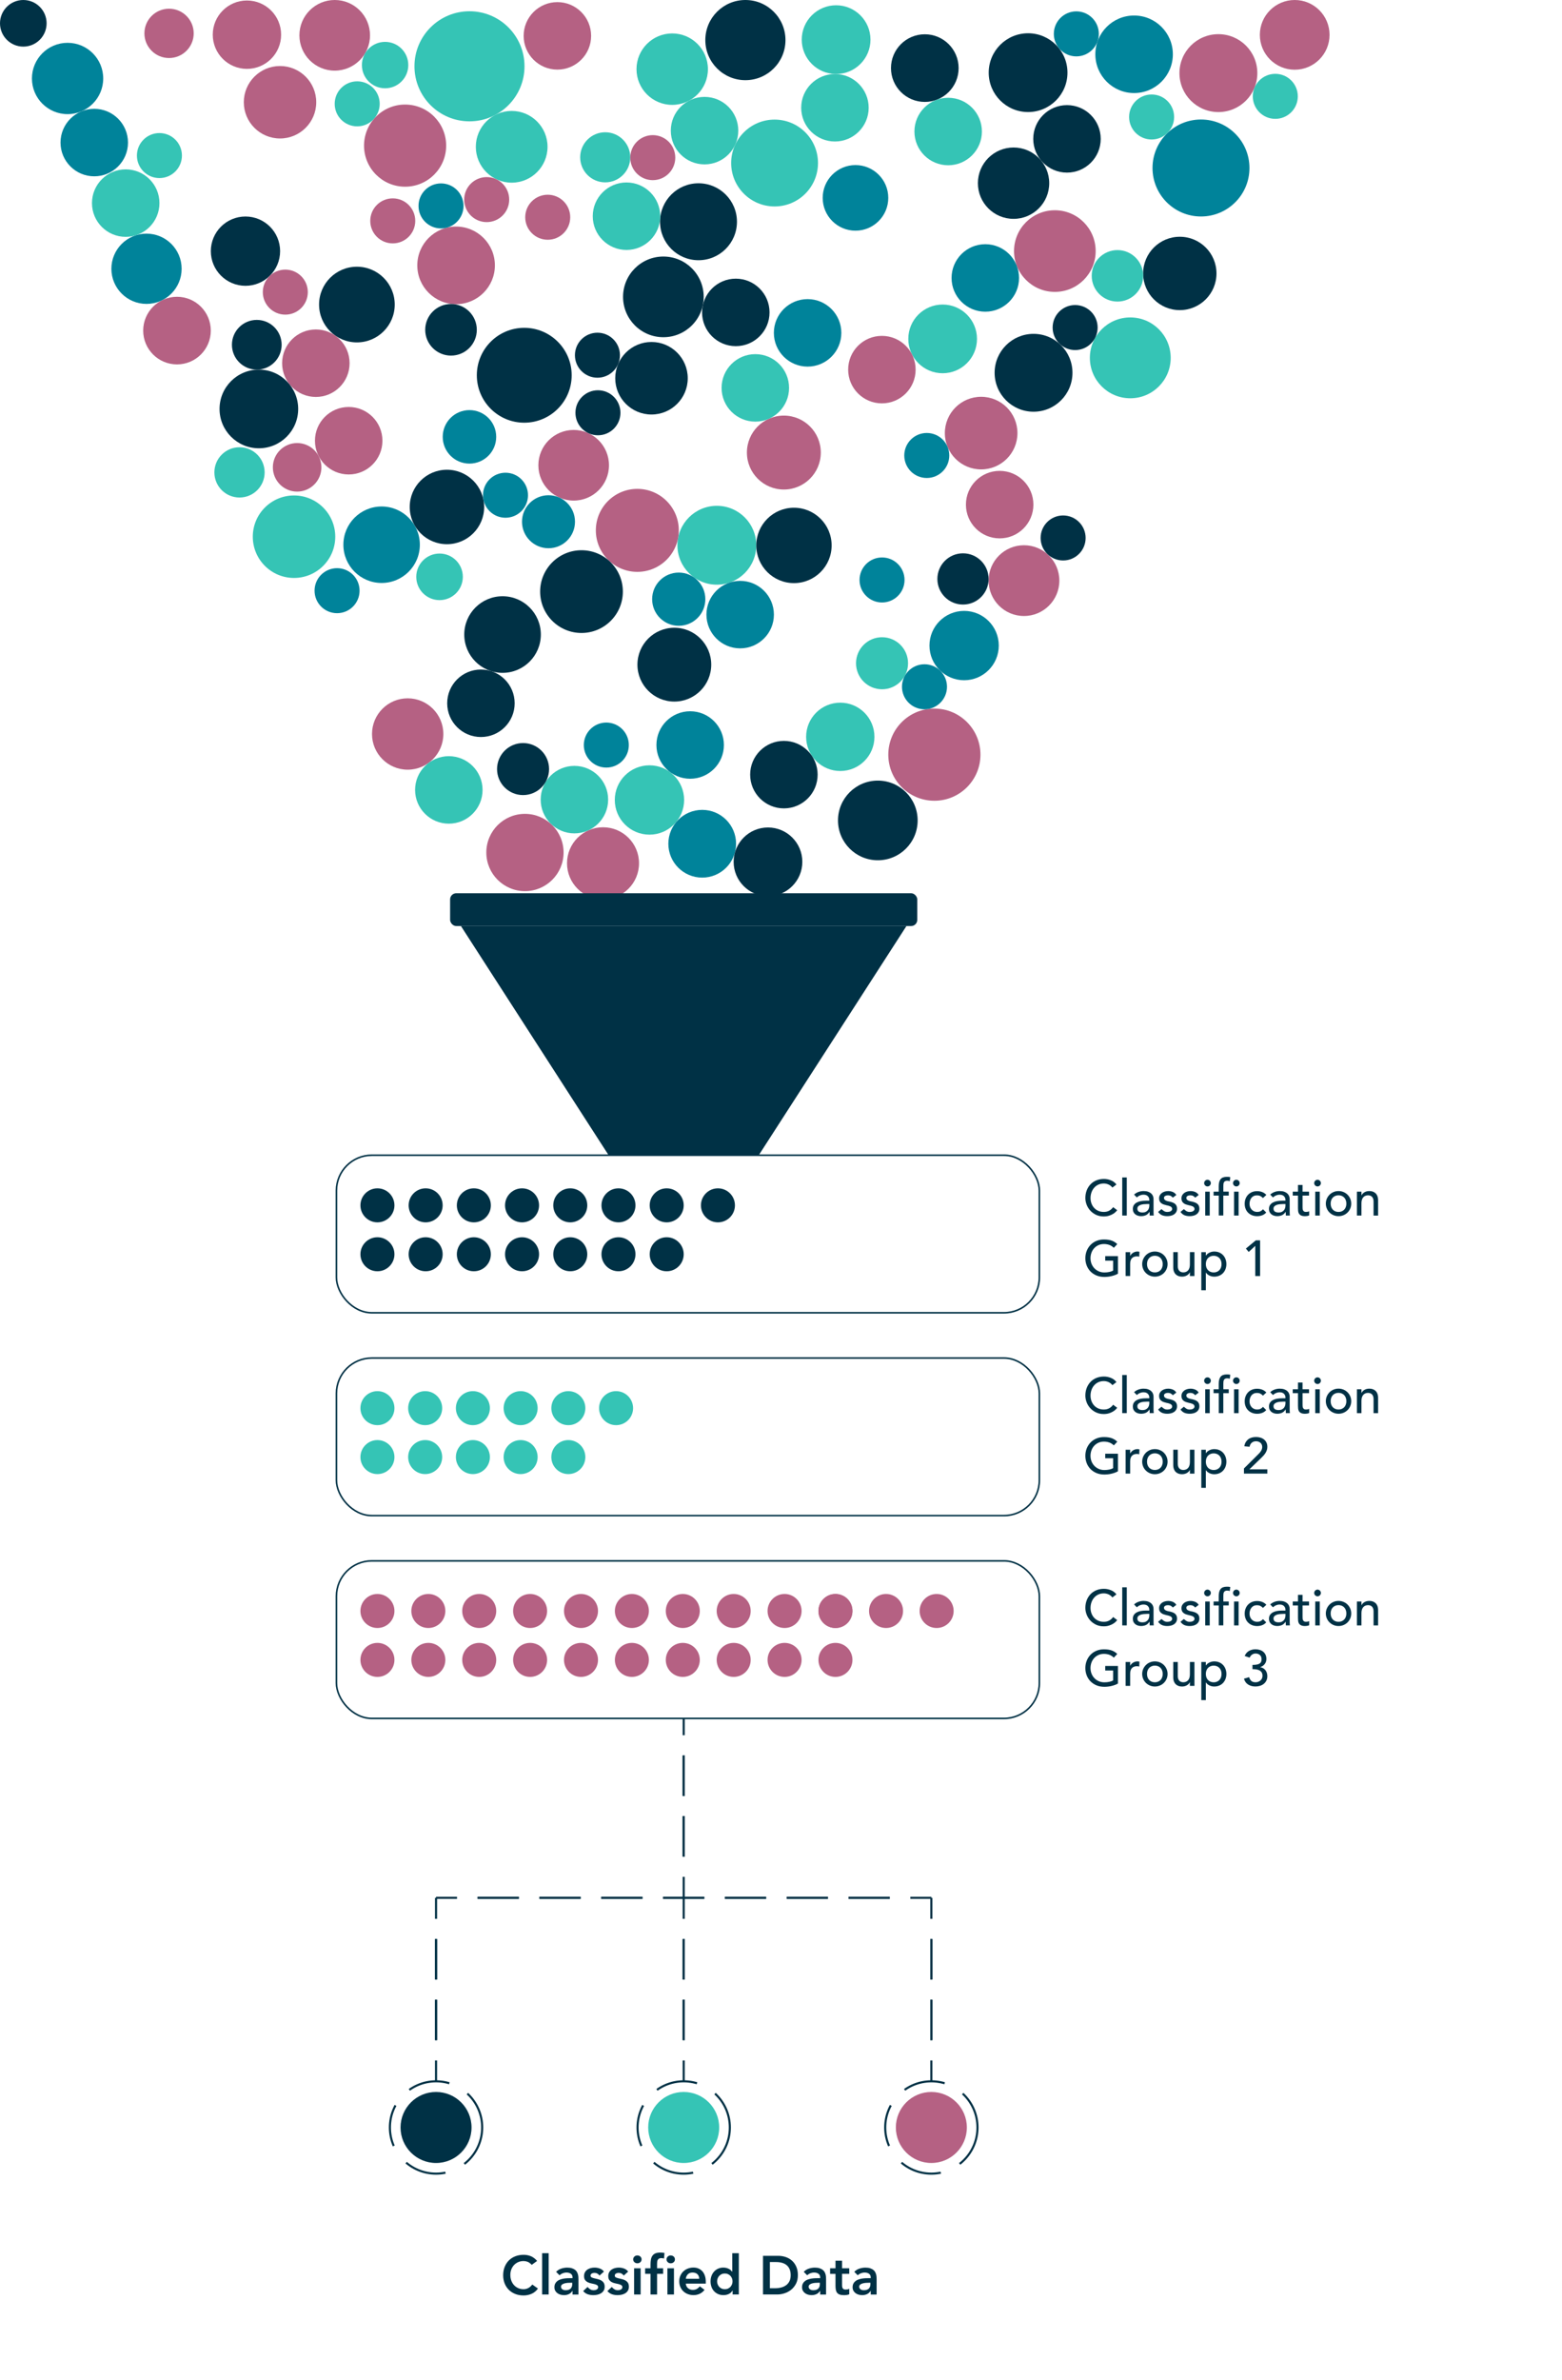 <?xml version="1.0" encoding="UTF-8"?><svg id="Layer_4" xmlns="http://www.w3.org/2000/svg" xmlns:xlink="http://www.w3.org/1999/xlink" viewBox="0 0 744.06 1133.24"><defs><style>.cls-1{stroke-dasharray:0 0 19.63 9.82;}.cls-1,.cls-2,.cls-3,.cls-4,.cls-5,.cls-6,.cls-7{stroke:#003145;stroke-miterlimit:10;}.cls-1,.cls-2,.cls-3,.cls-7{fill:none;}.cls-3{stroke-dasharray:0 0 20 10;}.cls-4{filter:url(#drop-shadow-3);}.cls-4,.cls-5,.cls-6{fill:#fff;stroke-width:.75px;}.cls-5{filter:url(#drop-shadow-2);}.cls-6{filter:url(#drop-shadow-1);}.cls-8{fill:#35c4b5;}.cls-8,.cls-9,.cls-10,.cls-11{stroke-width:0px;}.cls-9{fill:#b56183;}.cls-10{fill:#003145;}.cls-11{fill:#00839a;}.cls-7{stroke-dasharray:0 0 19.27 9.63;}</style><filter id="drop-shadow-1" filterUnits="userSpaceOnUse"><feOffset dx="2" dy="2"/><feGaussianBlur result="blur" stdDeviation="10"/><feFlood flood-color="#000" flood-opacity=".1"/><feComposite in2="blur" operator="in"/><feComposite in="SourceGraphic"/></filter><filter id="drop-shadow-2" filterUnits="userSpaceOnUse"><feOffset dx="2" dy="2"/><feGaussianBlur result="blur-2" stdDeviation="10"/><feFlood flood-color="#000" flood-opacity=".1"/><feComposite in2="blur-2" operator="in"/><feComposite in="SourceGraphic"/></filter><filter id="drop-shadow-3" filterUnits="userSpaceOnUse"><feOffset dx="2" dy="2"/><feGaussianBlur result="blur-3" stdDeviation="10"/><feFlood flood-color="#000" flood-opacity=".1"/><feComposite in2="blur-3" operator="in"/><feComposite in="SourceGraphic"/></filter></defs><circle class="cls-8" cx="449.03" cy="161.38" r="16.36"/><circle class="cls-8" cx="243.74" cy="69.91" r="17.08"/><circle class="cls-10" cx="212.9" cy="241.42" r="17.73"/><circle class="cls-8" cx="341.47" cy="259.65" r="18.78"/><circle class="cls-8" cx="398.28" cy="18.88" r="16.37"/><circle class="cls-8" cx="400.27" cy="350.88" r="16.27"/><circle class="cls-11" cx="459.26" cy="307.42" r="16.51"/><circle class="cls-10" cx="239.39" cy="302.17" r="18.24"/><circle class="cls-10" cx="378.2" cy="259.73" r="17.95"/><circle class="cls-10" cx="489.73" cy="34.6" r="18.76"/><circle class="cls-10" cx="249.73" cy="178.7" r="22.59"/><circle class="cls-8" cx="223.64" cy="31.57" r="26.21"/><circle class="cls-9" cx="373.39" cy="215.51" r="17.6"/><circle class="cls-11" cx="32.19" cy="37.37" r="16.98"/><circle class="cls-9" cx="133.39" cy="48.69" r="17.25"/><circle class="cls-11" cx="69.79" cy="127.99" r="16.73"/><circle class="cls-9" cx="192.97" cy="69.35" r="19.56"/><circle class="cls-8" cx="359.8" cy="184.71" r="16.07"/><circle class="cls-10" cx="482.81" cy="87.23" r="16.99"/><circle class="cls-10" cx="229.09" cy="334.9" r="16.07"/><circle class="cls-10" cx="332.73" cy="105.6" r="18.32"/><circle class="cls-8" cx="320.21" cy="32.93" r="17.01"/><circle class="cls-8" cx="368.97" cy="77.63" r="20.68"/><circle class="cls-9" cx="580.38" cy="34.82" r="18.55"/><circle class="cls-9" cx="303.59" cy="252.56" r="19.76"/><circle class="cls-10" cx="316" cy="141.37" r="19.21"/><circle class="cls-8" cx="309.37" cy="380.95" r="16.51"/><circle class="cls-10" cx="170.01" cy="145.03" r="18.02"/><circle class="cls-10" cx="440.53" cy="32.43" r="16.11"/><circle class="cls-9" cx="150.46" cy="172.96" r="16.07"/><circle class="cls-9" cx="117.63" cy="16.52" r="16.28"/><circle class="cls-10" cx="373.41" cy="368.88" r="16.07"/><circle class="cls-10" cx="492.33" cy="177.52" r="18.54"/><circle class="cls-11" cx="44.9" cy="67.89" r="16.07"/><circle class="cls-10" cx="116.93" cy="119.6" r="16.5"/><circle class="cls-10" cx="418.15" cy="390.69" r="18.97"/><circle class="cls-9" cx="217.26" cy="126.37" r="18.48"/><circle class="cls-9" cx="420.09" cy="176.01" r="16.07"/><circle class="cls-8" cx="538.41" cy="170.41" r="19.25"/><circle class="cls-11" cx="572.09" cy="80" r="23.09"/><circle class="cls-10" cx="310.34" cy="180.12" r="17.27"/><circle class="cls-10" cx="277" cy="281.72" r="19.7"/><circle class="cls-8" cx="335.61" cy="62.21" r="16.07"/><circle class="cls-11" cx="384.7" cy="158.51" r="16.07"/><circle class="cls-9" cx="273.27" cy="221.56" r="16.82"/><circle class="cls-9" cx="84.31" cy="157.43" r="16.1"/><circle class="cls-10" cx="321.22" cy="316.51" r="17.58"/><circle class="cls-11" cx="181.78" cy="259.4" r="18.21"/><circle class="cls-9" cx="159.44" cy="16.82" r="16.82"/><circle class="cls-9" cx="250.06" cy="405.96" r="18.4"/><circle class="cls-9" cx="166.1" cy="209.87" r="16.07"/><circle class="cls-9" cx="487.77" cy="276.49" r="16.85"/><circle class="cls-9" cx="194.2" cy="349.53" r="16.99"/><circle class="cls-9" cx="467.37" cy="206.24" r="17.29"/><circle class="cls-8" cx="298.43" cy="102.96" r="16.07"/><circle class="cls-9" cx="502.48" cy="119.56" r="19.44"/><circle class="cls-11" cx="352.58" cy="292.68" r="16.07"/><circle class="cls-9" cx="476.19" cy="240.3" r="16.07"/><circle class="cls-10" cx="123.31" cy="194.74" r="18.73"/><circle class="cls-11" cx="540.23" cy="25.85" r="18.46"/><circle class="cls-8" cx="140.06" cy="255.58" r="19.64"/><circle class="cls-10" cx="562" cy="130.21" r="17.47"/><circle class="cls-11" cx="334.5" cy="401.79" r="16.13"/><circle class="cls-10" cx="350.5" cy="148.77" r="16.07"/><circle class="cls-8" cx="451.66" cy="62.63" r="16.07"/><circle class="cls-8" cx="59.88" cy="96.72" r="16.07"/><circle class="cls-10" cx="355.07" cy="19.09" r="19.09"/><circle class="cls-9" cx="287.25" cy="411.09" r="17.15"/><circle class="cls-8" cx="213.8" cy="376.16" r="16.07"/><circle class="cls-8" cx="273.62" cy="380.78" r="16.07"/><circle class="cls-9" cx="265.51" cy="17.08" r="16.07"/><circle class="cls-9" cx="616.73" cy="16.6" r="16.6"/><circle class="cls-9" cx="445.09" cy="359.37" r="21.95"/><circle class="cls-11" cx="328.76" cy="354.77" r="16.07"/><circle class="cls-11" cx="469.35" cy="132.36" r="16.07"/><circle class="cls-10" cx="508.26" cy="66.13" r="16.07"/><circle class="cls-8" cx="397.72" cy="51.31" r="16.07"/><circle class="cls-10" cx="365.83" cy="410.4" r="16.36"/><circle class="cls-8" cx="209.38" cy="274.69" r="11.09"/><circle class="cls-10" cx="512.14" cy="155.98" r="10.72"/><circle class="cls-11" cx="420.16" cy="276.18" r="10.72"/><circle class="cls-8" cx="532.3" cy="131.35" r="12.26"/><circle class="cls-10" cx="214.84" cy="157.05" r="12.29"/><circle class="cls-8" cx="288.3" cy="74.91" r="11.93"/><circle class="cls-11" cx="288.82" cy="354.8" r="10.72"/><circle class="cls-11" cx="441.47" cy="216.9" r="10.72"/><circle class="cls-9" cx="141.54" cy="222.54" r="11.56"/><circle class="cls-8" cx="420.16" cy="315.84" r="12.39"/><circle class="cls-8" cx="170.15" cy="49.45" r="10.72"/><circle class="cls-9" cx="260.91" cy="103.45" r="10.72"/><circle class="cls-10" cx="249.16" cy="366.23" r="12.39"/><circle class="cls-9" cx="80.53" cy="15.89" r="11.74"/><circle class="cls-10" cx="506.42" cy="256.18" r="10.72"/><circle class="cls-10" cx="11.1" cy="11.1" r="11.1"/><circle class="cls-11" cx="323.32" cy="285.33" r="12.67"/><circle class="cls-11" cx="407.51" cy="94.23" r="15.62"/><circle class="cls-8" cx="183.44" cy="30.99" r="11.05"/><circle class="cls-9" cx="135.91" cy="139.11" r="10.72"/><circle class="cls-8" cx="75.94" cy="74.08" r="10.72"/><circle class="cls-11" cx="240.79" cy="235.83" r="10.72"/><circle class="cls-8" cx="607.49" cy="45.88" r="10.72"/><circle class="cls-9" cx="310.95" cy="75.07" r="10.72"/><circle class="cls-10" cx="284.59" cy="169.15" r="10.72"/><circle class="cls-10" cx="458.72" cy="275.69" r="12.2"/><circle class="cls-8" cx="548.57" cy="55.71" r="10.72"/><circle class="cls-11" cx="210.08" cy="98.06" r="10.72"/><circle class="cls-9" cx="231.84" cy="95.05" r="10.72"/><circle class="cls-11" cx="512.71" cy="16.13" r="10.72"/><circle class="cls-10" cx="284.83" cy="196.56" r="10.72"/><circle class="cls-11" cx="223.63" cy="208.03" r="12.74"/><circle class="cls-8" cx="114.09" cy="224.95" r="11.97"/><circle class="cls-10" cx="122.32" cy="164.18" r="11.84"/><circle class="cls-11" cx="440.38" cy="327.04" r="10.72"/><circle class="cls-11" cx="160.56" cy="281.28" r="10.72"/><circle class="cls-11" cx="261.28" cy="248.45" r="12.62"/><circle class="cls-9" cx="187.09" cy="105.18" r="10.72"/><rect class="cls-10" x="214.41" y="425.36" width="222.53" height="15.62" rx="2.93" ry="2.93"/><polygon class="cls-10" points="325.68 440.97 219.56 440.97 302.61 569.8 302.61 599.97 325.68 599.97 348.74 599.97 348.74 569.8 431.79 440.97 325.68 440.97"/><path class="cls-2" d="m325.68,893.74v10-10"/><path class="cls-7" d="m325.68,884.11v-52.99"/><path class="cls-2" d="m325.68,826.31v-10,10"/><path class="cls-7" d="m325.68,835.94v52.99"/><path class="cls-2" d="m325.68,981.18v10-10"/><path class="cls-7" d="m325.68,971.54v-52.99"/><path class="cls-2" d="m325.68,913.74v-10,10"/><path class="cls-7" d="m325.68,923.37v52.99"/><path class="cls-2" d="m443.65,981.18v10-10"/><path class="cls-7" d="m443.65,971.54v-52.99"/><path class="cls-2" d="m443.65,913.74v-10,10"/><path class="cls-7" d="m443.65,923.37v52.99"/><path class="cls-2" d="m207.71,981.18v10-10"/><path class="cls-7" d="m207.71,971.54v-52.99"/><path class="cls-2" d="m207.71,913.74v-10,10"/><path class="cls-7" d="m207.71,923.37v52.99"/><path class="cls-2" d="m217.7,903.74h-10,10"/><path class="cls-1" d="m227.52,903.74h201.22"/><path class="cls-2" d="m433.65,903.74h10-10"/><path class="cls-1" d="m423.84,903.74h-201.22"/><circle class="cls-10" cx="207.71" cy="1013.1" r="16.91"/><circle class="cls-8" cx="325.68" cy="1013.1" r="16.91"/><circle class="cls-9" cx="443.65" cy="1013.1" r="16.91"/><circle class="cls-3" cx="207.71" cy="1013.1" r="21.98"/><circle class="cls-3" cx="325.68" cy="1013.1" r="21.98"/><circle class="cls-3" cx="443.65" cy="1013.1" r="21.98"/><rect class="cls-6" x="158.26" y="548.12" width="334.84" height="75.03" rx="16.85" ry="16.85"/><circle class="cls-10" cx="341.99" cy="573.98" r="8.1"/><circle class="cls-10" cx="179.79" cy="573.98" r="8.1"/><circle class="cls-10" cx="202.76" cy="573.98" r="8.1"/><circle class="cls-10" cx="225.72" cy="573.98" r="8.1"/><circle class="cls-10" cx="248.68" cy="573.98" r="8.1"/><circle class="cls-10" cx="271.65" cy="573.98" r="8.1"/><circle class="cls-10" cx="294.61" cy="573.98" r="8.1"/><circle class="cls-10" cx="317.58" cy="573.98" r="8.1"/><circle class="cls-10" cx="179.79" cy="597.28" r="8.1"/><circle class="cls-10" cx="202.76" cy="597.28" r="8.1"/><circle class="cls-10" cx="225.72" cy="597.28" r="8.1"/><circle class="cls-10" cx="248.68" cy="597.28" r="8.1"/><circle class="cls-10" cx="271.65" cy="597.28" r="8.1"/><circle class="cls-10" cx="294.61" cy="597.28" r="8.1"/><circle class="cls-10" cx="317.58" cy="597.28" r="8.1"/><rect class="cls-5" x="158.26" y="644.7" width="334.84" height="75.03" rx="16.85" ry="16.85"/><circle class="cls-8" cx="179.79" cy="670.56" r="8.1"/><circle class="cls-8" cx="202.53" cy="670.56" r="8.1"/><circle class="cls-8" cx="225.26" cy="670.56" r="8.1"/><circle class="cls-8" cx="248" cy="670.56" r="8.1"/><circle class="cls-8" cx="270.73" cy="670.56" r="8.1"/><circle class="cls-8" cx="293.47" cy="670.56" r="8.1"/><circle class="cls-8" cx="179.79" cy="693.86" r="8.1"/><circle class="cls-8" cx="202.53" cy="693.86" r="8.1"/><circle class="cls-8" cx="225.26" cy="693.86" r="8.1"/><circle class="cls-8" cx="248" cy="693.86" r="8.1"/><circle class="cls-8" cx="270.73" cy="693.86" r="8.1"/><rect class="cls-4" x="158.26" y="741.28" width="334.84" height="75.03" rx="16.85" ry="16.85"/><circle class="cls-9" cx="397.97" cy="767.15" r="8.1"/><circle class="cls-9" cx="422.07" cy="767.15" r="8.1"/><circle class="cls-9" cx="446.17" cy="767.15" r="8.1"/><circle class="cls-9" cx="179.79" cy="767.15" r="8.1"/><circle class="cls-9" cx="204.04" cy="767.15" r="8.1"/><circle class="cls-9" cx="228.28" cy="767.15" r="8.1"/><circle class="cls-9" cx="252.52" cy="767.15" r="8.1"/><circle class="cls-9" cx="276.76" cy="767.15" r="8.1"/><circle class="cls-9" cx="301" cy="767.15" r="8.1"/><circle class="cls-9" cx="325.25" cy="767.15" r="8.1"/><circle class="cls-9" cx="349.49" cy="767.15" r="8.1"/><circle class="cls-9" cx="373.73" cy="767.15" r="8.1"/><circle class="cls-9" cx="397.97" cy="767.15" r="8.1"/><circle class="cls-9" cx="179.79" cy="790.44" r="8.1"/><circle class="cls-9" cx="204.04" cy="790.44" r="8.1"/><circle class="cls-9" cx="228.28" cy="790.44" r="8.1"/><circle class="cls-9" cx="252.52" cy="790.44" r="8.1"/><circle class="cls-9" cx="276.76" cy="790.44" r="8.1"/><circle class="cls-9" cx="301" cy="790.44" r="8.1"/><circle class="cls-9" cx="325.25" cy="790.44" r="8.1"/><circle class="cls-9" cx="349.49" cy="790.44" r="8.1"/><circle class="cls-9" cx="373.73" cy="790.44" r="8.1"/><circle class="cls-9" cx="397.97" cy="790.44" r="8.1"/><path class="cls-10" d="m529.9,565.52c-.48-.62-1.09-1.1-1.82-1.44-.74-.34-1.5-.5-2.28-.5-.96,0-1.83.18-2.6.54-.78.36-1.44.85-1.99,1.48-.55.62-.98,1.36-1.28,2.2-.3.84-.46,1.74-.46,2.7,0,.9.14,1.74.43,2.54.29.8.7,1.5,1.25,2.11.54.61,1.21,1.09,1.99,1.44.78.35,1.67.53,2.66.53s1.83-.2,2.57-.6c.74-.4,1.36-.96,1.87-1.68l1.94,1.46c-.13.18-.35.43-.67.76s-.74.66-1.27.98c-.53.33-1.16.62-1.91.86s-1.6.37-2.58.37c-1.34,0-2.56-.26-3.64-.77-1.08-.51-2-1.18-2.76-2.02-.76-.83-1.34-1.77-1.74-2.82-.4-1.05-.6-2.11-.6-3.18,0-1.31.22-2.52.65-3.64.43-1.11,1.04-2.07,1.81-2.88s1.71-1.44,2.8-1.88,2.29-.67,3.6-.67c1.12,0,2.22.22,3.3.65s1.96,1.1,2.65,1.99l-1.92,1.46Z"/><path class="cls-10" d="m534.58,560.7h2.16v18.14h-2.16v-18.14Z"/><path class="cls-10" d="m540.22,568.86c.61-.56,1.31-.98,2.11-1.26s1.6-.42,2.4-.42,1.55.1,2.15.31c.6.21,1.09.49,1.48.84.38.35.67.76.85,1.21.18.46.28.93.28,1.43v5.81c0,.4,0,.77.02,1.1s.04.66.07.96h-1.92c-.05-.58-.07-1.15-.07-1.73h-.05c-.48.74-1.05,1.26-1.7,1.56s-1.42.46-2.28.46c-.53,0-1.03-.07-1.51-.22-.48-.14-.9-.36-1.26-.65-.36-.29-.64-.64-.85-1.07-.21-.42-.31-.92-.31-1.48,0-.74.16-1.35.49-1.85.33-.5.78-.9,1.34-1.21.57-.31,1.23-.54,1.99-.67.76-.14,1.57-.2,2.44-.2h1.58v-.48c0-.29-.06-.58-.17-.86s-.28-.55-.5-.78c-.22-.23-.5-.42-.84-.55-.34-.14-.74-.2-1.2-.2-.42,0-.78.04-1.09.12-.31.08-.6.18-.85.3-.26.12-.49.26-.7.42-.21.16-.41.31-.6.46l-1.3-1.34Zm6.1,4.51c-.51,0-1.04.03-1.57.08-.54.06-1.02.17-1.46.32-.44.16-.8.38-1.08.67-.28.29-.42.66-.42,1.1,0,.66.22,1.13.66,1.42.44.29,1.04.43,1.79.43.59,0,1.1-.1,1.51-.3s.75-.46,1.01-.78c.26-.32.44-.68.55-1.07.11-.39.17-.78.17-1.16v-.72h-1.15Z"/><path class="cls-10" d="m558.68,570.32c-.26-.32-.57-.59-.95-.8-.38-.22-.84-.32-1.38-.32-.51,0-.96.11-1.33.32s-.56.53-.56.95c0,.34.11.61.32.82.22.21.47.38.77.5.3.13.61.22.95.29.34.06.62.12.86.17.46.11.9.25,1.31.41.41.16.76.37,1.06.62s.53.57.7.94.25.82.25,1.34c0,.64-.14,1.19-.41,1.64-.27.46-.62.83-1.06,1.12s-.92.5-1.48.62c-.55.13-1.11.19-1.67.19-.94,0-1.77-.14-2.48-.43s-1.35-.82-1.91-1.58l1.63-1.34c.35.35.74.66,1.18.94.43.27.96.41,1.58.41.27,0,.55-.03.83-.08.28-.06.53-.14.74-.26s.39-.27.53-.46c.14-.18.2-.4.2-.64,0-.32-.1-.58-.3-.79-.2-.21-.44-.37-.72-.49-.28-.12-.58-.22-.89-.29-.31-.07-.59-.13-.83-.18-.46-.11-.9-.24-1.32-.38-.42-.14-.78-.34-1.1-.58-.32-.24-.58-.54-.77-.91-.19-.37-.29-.82-.29-1.37,0-.59.12-1.11.37-1.55.25-.44.58-.8.98-1.09.41-.29.87-.5,1.39-.65.52-.14,1.04-.22,1.57-.22.77,0,1.5.14,2.21.43s1.26.77,1.68,1.44l-1.68,1.27Z"/><path class="cls-10" d="m569.33,570.32c-.26-.32-.57-.59-.95-.8-.38-.22-.84-.32-1.38-.32-.51,0-.96.11-1.33.32s-.56.53-.56.95c0,.34.11.61.32.82.22.21.47.38.77.5.3.13.61.22.95.29.34.06.62.12.86.17.46.11.9.25,1.31.41.41.16.76.37,1.06.62s.53.57.7.94.25.82.25,1.34c0,.64-.14,1.19-.41,1.64-.27.46-.62.83-1.06,1.12s-.92.5-1.48.62c-.55.13-1.11.19-1.67.19-.94,0-1.77-.14-2.48-.43s-1.35-.82-1.91-1.58l1.63-1.34c.35.35.74.66,1.18.94.43.27.96.41,1.58.41.27,0,.55-.03.83-.08.28-.06.53-.14.74-.26s.39-.27.53-.46c.14-.18.2-.4.2-.64,0-.32-.1-.58-.3-.79-.2-.21-.44-.37-.72-.49-.28-.12-.58-.22-.89-.29-.31-.07-.59-.13-.83-.18-.46-.11-.9-.24-1.32-.38-.42-.14-.78-.34-1.1-.58-.32-.24-.58-.54-.77-.91-.19-.37-.29-.82-.29-1.37,0-.59.12-1.11.37-1.55.25-.44.58-.8.98-1.09.41-.29.87-.5,1.39-.65.52-.14,1.04-.22,1.57-.22.77,0,1.5.14,2.21.43s1.26.77,1.68,1.44l-1.68,1.27Z"/><path class="cls-10" d="m573.6,563.39c0-.43.16-.8.47-1.12.31-.31.68-.47,1.12-.47s.8.16,1.12.47c.31.31.47.68.47,1.12s-.16.8-.47,1.12c-.31.31-.68.47-1.12.47s-.8-.16-1.12-.47c-.31-.31-.47-.68-.47-1.12Zm.5,4.08h2.16v11.38h-2.16v-11.38Z"/><path class="cls-10" d="m580.54,569.34h-2.45v-1.87h2.45v-2.54c0-1.52.29-2.65.88-3.4s1.59-1.12,3.01-1.12c.24,0,.49,0,.76.02.26.02.55.06.85.14l-.24,1.92c-.21-.08-.41-.14-.6-.17-.19-.03-.4-.05-.62-.05-.4,0-.72.06-.96.18s-.43.29-.56.52c-.14.22-.22.49-.26.8-.04.31-.06.67-.06,1.07v2.62h2.57v1.87h-2.59v9.5h-2.16v-9.5Z"/><path class="cls-10" d="m587.35,563.39c0-.43.16-.8.47-1.12.31-.31.68-.47,1.12-.47s.8.16,1.12.47c.31.31.47.68.47,1.12s-.16.8-.47,1.12c-.31.31-.68.47-1.12.47s-.8-.16-1.12-.47c-.31-.31-.47-.68-.47-1.12Zm.5,4.08h2.16v11.38h-2.16v-11.38Z"/><path class="cls-10" d="m601.59,570.49c-.4-.42-.82-.73-1.26-.95-.44-.22-.96-.32-1.57-.32s-1.11.11-1.55.32c-.44.22-.81.51-1.1.89-.3.38-.52.81-.67,1.3-.15.49-.23,1-.23,1.52s.09,1.03.26,1.5c.18.47.42.88.74,1.24.32.35.7.63,1.15.83s.95.3,1.51.3c.61,0,1.13-.11,1.56-.32.43-.22.83-.53,1.2-.95l1.54,1.54c-.56.62-1.21,1.07-1.96,1.34-.74.27-1.53.41-2.36.41-.88,0-1.68-.14-2.41-.43-.73-.29-1.36-.69-1.88-1.21-.53-.52-.94-1.14-1.22-1.87-.29-.73-.43-1.53-.43-2.41s.14-1.69.43-2.42c.29-.74.69-1.37,1.21-1.9.52-.53,1.14-.94,1.87-1.24.73-.3,1.54-.44,2.44-.44.83,0,1.63.15,2.39.44s1.42.75,1.98,1.36l-1.63,1.49Z"/><path class="cls-10" d="m605.07,568.86c.61-.56,1.31-.98,2.11-1.26s1.6-.42,2.4-.42,1.55.1,2.15.31c.6.21,1.09.49,1.48.84.38.35.67.76.85,1.21.18.46.28.93.28,1.43v5.81c0,.4,0,.77.02,1.1s.04.66.07.96h-1.92c-.05-.58-.07-1.15-.07-1.73h-.05c-.48.74-1.05,1.26-1.7,1.56s-1.42.46-2.28.46c-.53,0-1.03-.07-1.51-.22-.48-.14-.9-.36-1.26-.65-.36-.29-.64-.64-.85-1.07-.21-.42-.31-.92-.31-1.48,0-.74.16-1.35.49-1.85.33-.5.78-.9,1.34-1.21.57-.31,1.23-.54,1.99-.67.76-.14,1.57-.2,2.44-.2h1.58v-.48c0-.29-.06-.58-.17-.86s-.28-.55-.5-.78c-.22-.23-.5-.42-.84-.55-.34-.14-.74-.2-1.2-.2-.42,0-.78.04-1.09.12-.31.08-.6.18-.85.3-.26.12-.49.26-.7.42-.21.16-.41.31-.6.46l-1.3-1.34Zm6.1,4.51c-.51,0-1.04.03-1.57.08-.54.06-1.02.17-1.46.32-.44.16-.8.38-1.08.67-.28.29-.42.66-.42,1.1,0,.66.22,1.13.66,1.42.44.29,1.04.43,1.79.43.59,0,1.1-.1,1.51-.3s.75-.46,1.01-.78c.26-.32.44-.68.55-1.07.11-.39.17-.78.17-1.16v-.72h-1.15Z"/><path class="cls-10" d="m623.57,569.34h-3.1v5.16c0,.32,0,.64.02.95.02.31.08.59.18.84.1.25.26.45.48.6.22.15.53.23.95.23.26,0,.52-.02.79-.07.27-.05.52-.14.74-.26v1.97c-.26.14-.59.24-1,.3-.41.06-.72.08-.95.08-.83,0-1.48-.12-1.93-.35-.46-.23-.79-.53-1.01-.9s-.34-.78-.38-1.24c-.04-.46-.06-.92-.06-1.38v-5.93h-2.5v-1.87h2.5v-3.19h2.16v3.19h3.1v1.87Z"/><path class="cls-10" d="m626.02,563.39c0-.43.16-.8.47-1.12.31-.31.68-.47,1.12-.47s.8.16,1.12.47c.31.31.47.68.47,1.12s-.16.8-.47,1.12c-.31.31-.68.47-1.12.47s-.8-.16-1.12-.47c-.31-.31-.47-.68-.47-1.12Zm.5,4.08h2.16v11.38h-2.16v-11.38Z"/><path class="cls-10" d="m631.56,573.16c0-.83.16-1.61.47-2.33.31-.72.74-1.35,1.28-1.9s1.18-.97,1.92-1.28c.74-.31,1.53-.47,2.38-.47s1.64.16,2.38.47c.74.31,1.38.74,1.92,1.28s.97,1.18,1.28,1.9c.31.72.47,1.5.47,2.33s-.16,1.61-.47,2.34c-.31.73-.74,1.36-1.28,1.9s-1.18.96-1.92,1.27c-.74.31-1.53.47-2.38.47s-1.64-.16-2.38-.47c-.74-.31-1.38-.74-1.92-1.27s-.97-1.17-1.28-1.9c-.31-.73-.47-1.51-.47-2.34Zm2.3,0c0,.58.09,1.11.26,1.6.18.49.42.9.74,1.25.32.34.71.62,1.18.82.46.2.98.3,1.56.3s1.1-.1,1.56-.3c.46-.2.86-.47,1.18-.82.32-.34.57-.76.74-1.25.18-.49.26-1.02.26-1.6s-.09-1.11-.26-1.6c-.18-.49-.42-.9-.74-1.25-.32-.34-.71-.62-1.18-.82-.46-.2-.98-.3-1.56-.3s-1.1.1-1.56.3c-.46.2-.86.47-1.18.82s-.57.76-.74,1.25c-.18.49-.26,1.02-.26,1.6Z"/><path class="cls-10" d="m646.37,567.47h2.16v1.75h.05c.27-.61.74-1.1,1.42-1.48.67-.38,1.45-.56,2.33-.56.54,0,1.07.08,1.57.25s.94.43,1.32.78c.38.35.68.8.9,1.36.22.55.34,1.2.34,1.96v7.32h-2.16v-6.72c0-.53-.07-.98-.22-1.36-.14-.38-.34-.68-.58-.91-.24-.23-.52-.4-.83-.5-.31-.1-.64-.16-.97-.16-.45,0-.86.07-1.25.22-.38.14-.72.37-1.01.68-.29.31-.51.71-.67,1.19-.16.48-.24,1.05-.24,1.7v5.86h-2.16v-11.38Z"/><path class="cls-10" d="m532.54,598.14v8.38c-.42.26-.89.48-1.42.67-.53.19-1.08.36-1.64.49-.57.14-1.14.24-1.73.3-.58.06-1.13.1-1.64.1-1.44,0-2.72-.24-3.85-.72-1.13-.48-2.08-1.13-2.86-1.94-.78-.82-1.37-1.76-1.78-2.84s-.61-2.22-.61-3.42c0-1.26.22-2.44.66-3.53.44-1.09,1.05-2.03,1.82-2.83.78-.8,1.71-1.43,2.8-1.88,1.09-.46,2.28-.68,3.58-.68,1.57,0,2.85.2,3.84.59.99.39,1.82.93,2.5,1.62l-1.63,1.75c-.71-.67-1.45-1.14-2.23-1.4s-1.61-.4-2.47-.4c-.98,0-1.86.18-2.64.54-.78.36-1.46.84-2.02,1.45-.56.61-.99,1.32-1.3,2.15-.3.82-.46,1.7-.46,2.63s.17,1.85.5,2.68.8,1.54,1.39,2.15c.59.61,1.29,1.08,2.09,1.43.8.34,1.67.52,2.62.52.82,0,1.59-.08,2.32-.23.73-.15,1.35-.37,1.86-.66v-4.73h-3.77v-2.16h6.07Z"/><path class="cls-10" d="m536.19,596.27h2.16v1.75h.05c.14-.3.34-.58.58-.83s.51-.46.8-.64.62-.32.97-.42c.35-.1.7-.16,1.06-.16s.67.05.96.14l-.1,2.33c-.18-.05-.35-.09-.53-.12-.18-.03-.35-.05-.53-.05-1.06,0-1.86.3-2.42.89-.56.59-.84,1.51-.84,2.76v5.71h-2.16v-11.38Z"/><path class="cls-10" d="m544.08,601.96c0-.83.16-1.61.47-2.33.31-.72.74-1.35,1.28-1.9s1.18-.97,1.92-1.28c.74-.31,1.53-.47,2.38-.47s1.64.16,2.38.47c.74.31,1.38.74,1.92,1.28s.97,1.18,1.28,1.9c.31.72.47,1.5.47,2.33s-.16,1.61-.47,2.34c-.31.73-.74,1.36-1.28,1.9s-1.18.96-1.92,1.27c-.74.31-1.53.47-2.38.47s-1.64-.16-2.38-.47c-.74-.31-1.38-.74-1.92-1.27s-.97-1.17-1.28-1.9c-.31-.73-.47-1.51-.47-2.34Zm2.3,0c0,.58.09,1.11.26,1.6.18.49.42.9.74,1.25.32.34.71.62,1.18.82.46.2.98.3,1.56.3s1.1-.1,1.56-.3c.46-.2.86-.47,1.18-.82.32-.34.57-.76.74-1.25.18-.49.26-1.02.26-1.6s-.09-1.11-.26-1.6c-.18-.49-.42-.9-.74-1.25-.32-.34-.71-.62-1.18-.82-.46-.2-.98-.3-1.56-.3s-1.1.1-1.56.3c-.46.2-.86.47-1.18.82s-.57.76-.74,1.25c-.18.49-.26,1.02-.26,1.6Z"/><path class="cls-10" d="m568.97,607.64h-2.16v-1.75h-.05c-.27.61-.74,1.1-1.42,1.48s-1.45.56-2.33.56c-.56,0-1.09-.08-1.58-.25s-.93-.43-1.31-.78-.68-.8-.9-1.36c-.22-.55-.34-1.2-.34-1.96v-7.32h2.16v6.72c0,.53.07.98.22,1.36.14.38.34.68.58.91.24.23.52.4.83.5.31.1.64.16.97.16.45,0,.86-.07,1.25-.22.38-.14.72-.37,1.01-.68.29-.31.51-.71.67-1.19.16-.48.24-1.05.24-1.7v-5.86h2.16v11.38Z"/><path class="cls-10" d="m572.24,596.27h2.16v1.63h.05c.42-.61.99-1.08,1.72-1.42.73-.34,1.48-.5,2.24-.5.88,0,1.68.15,2.39.46.71.3,1.32.73,1.82,1.27s.89,1.18,1.16,1.91c.27.73.41,1.51.41,2.34s-.14,1.64-.41,2.36c-.27.73-.66,1.36-1.16,1.9-.5.54-1.11.96-1.82,1.26-.71.3-1.51.46-2.39.46-.82,0-1.58-.17-2.3-.52s-1.27-.81-1.66-1.4h-.05v8.4h-2.16v-18.14Zm5.9,1.73c-.58,0-1.1.1-1.56.3-.46.2-.86.47-1.18.82s-.57.76-.74,1.25-.26,1.02-.26,1.6.09,1.11.26,1.6.42.9.74,1.25c.32.34.71.62,1.18.82s.98.3,1.56.3,1.1-.1,1.56-.3.86-.47,1.18-.82c.32-.34.57-.76.74-1.25s.26-1.02.26-1.6-.09-1.11-.26-1.6-.42-.9-.74-1.25c-.32-.34-.71-.62-1.18-.82-.46-.2-.98-.3-1.56-.3Z"/><path class="cls-10" d="m597.94,593.29l-3.12,2.88-1.34-1.61,4.73-3.91h2.04v16.99h-2.3v-14.35Z"/><path class="cls-10" d="m529.9,659.61c-.48-.62-1.09-1.1-1.82-1.44-.74-.34-1.5-.5-2.28-.5-.96,0-1.83.18-2.6.54-.78.36-1.44.85-1.99,1.48-.55.62-.98,1.36-1.28,2.2-.3.84-.46,1.74-.46,2.7,0,.9.14,1.74.43,2.54.29.8.7,1.5,1.25,2.11.54.61,1.21,1.09,1.99,1.44.78.35,1.67.53,2.66.53s1.83-.2,2.57-.6c.74-.4,1.36-.96,1.87-1.68l1.94,1.46c-.13.18-.35.43-.67.76s-.74.66-1.27.98c-.53.33-1.16.62-1.91.86s-1.6.37-2.58.37c-1.34,0-2.56-.26-3.64-.77-1.08-.51-2-1.18-2.76-2.02-.76-.83-1.34-1.77-1.74-2.82-.4-1.05-.6-2.11-.6-3.18,0-1.31.22-2.52.65-3.64.43-1.11,1.04-2.07,1.81-2.88s1.71-1.44,2.8-1.88,2.29-.67,3.6-.67c1.12,0,2.22.22,3.3.65s1.96,1.1,2.65,1.99l-1.92,1.46Z"/><path class="cls-10" d="m534.58,654.79h2.16v18.14h-2.16v-18.14Z"/><path class="cls-10" d="m540.22,662.95c.61-.56,1.31-.98,2.11-1.26s1.6-.42,2.4-.42,1.55.1,2.15.31c.6.21,1.09.49,1.48.84.38.35.67.76.85,1.21.18.46.28.93.28,1.43v5.81c0,.4,0,.77.02,1.1s.04.66.07.96h-1.92c-.05-.58-.07-1.15-.07-1.73h-.05c-.48.74-1.05,1.26-1.7,1.56s-1.42.46-2.28.46c-.53,0-1.03-.07-1.51-.22-.48-.14-.9-.36-1.26-.65-.36-.29-.64-.64-.85-1.07-.21-.42-.31-.92-.31-1.48,0-.74.16-1.35.49-1.85.33-.5.78-.9,1.34-1.21.57-.31,1.23-.54,1.99-.67.76-.14,1.57-.2,2.44-.2h1.58v-.48c0-.29-.06-.58-.17-.86s-.28-.55-.5-.78c-.22-.23-.5-.42-.84-.55-.34-.14-.74-.2-1.2-.2-.42,0-.78.04-1.09.12-.31.08-.6.18-.85.3-.26.12-.49.26-.7.42-.21.16-.41.31-.6.46l-1.3-1.34Zm6.1,4.51c-.51,0-1.04.03-1.57.08-.54.06-1.02.17-1.46.32-.44.16-.8.38-1.08.67-.28.29-.42.66-.42,1.1,0,.66.22,1.13.66,1.42.44.29,1.04.43,1.79.43.59,0,1.1-.1,1.51-.3s.75-.46,1.01-.78c.26-.32.44-.68.55-1.07.11-.39.17-.78.17-1.16v-.72h-1.15Z"/><path class="cls-10" d="m558.68,664.41c-.26-.32-.57-.59-.95-.8-.38-.22-.84-.32-1.38-.32-.51,0-.96.11-1.33.32s-.56.53-.56.95c0,.34.11.61.32.82.22.21.47.38.77.5.3.13.61.22.95.29.34.06.62.12.86.17.46.11.9.25,1.31.41.41.16.76.37,1.06.62s.53.57.7.94.25.82.25,1.34c0,.64-.14,1.19-.41,1.64-.27.46-.62.83-1.06,1.12s-.92.5-1.48.62c-.55.13-1.11.19-1.67.19-.94,0-1.77-.14-2.48-.43s-1.35-.82-1.91-1.58l1.63-1.34c.35.35.74.66,1.18.94.43.27.96.41,1.58.41.27,0,.55-.03.83-.08.28-.06.53-.14.74-.26s.39-.27.53-.46c.14-.18.2-.4.2-.64,0-.32-.1-.58-.3-.79-.2-.21-.44-.37-.72-.49-.28-.12-.58-.22-.89-.29-.31-.07-.59-.13-.83-.18-.46-.11-.9-.24-1.32-.38-.42-.14-.78-.34-1.1-.58-.32-.24-.58-.54-.77-.91-.19-.37-.29-.82-.29-1.37,0-.59.12-1.11.37-1.55.25-.44.58-.8.98-1.09.41-.29.87-.5,1.39-.65.52-.14,1.04-.22,1.57-.22.77,0,1.5.14,2.21.43s1.26.77,1.68,1.44l-1.68,1.27Z"/><path class="cls-10" d="m569.33,664.41c-.26-.32-.57-.59-.95-.8-.38-.22-.84-.32-1.38-.32-.51,0-.96.11-1.33.32s-.56.53-.56.95c0,.34.11.61.32.82.22.21.47.38.77.5.3.13.61.22.95.29.34.06.62.12.86.17.46.11.9.25,1.31.41.41.16.76.37,1.06.62s.53.57.7.94.25.82.25,1.34c0,.64-.14,1.19-.41,1.64-.27.46-.62.83-1.06,1.12s-.92.5-1.48.62c-.55.13-1.11.19-1.67.19-.94,0-1.77-.14-2.48-.43s-1.35-.82-1.91-1.58l1.63-1.34c.35.35.74.66,1.18.94.43.27.96.41,1.58.41.27,0,.55-.03.83-.08.28-.06.53-.14.74-.26s.39-.27.53-.46c.14-.18.2-.4.2-.64,0-.32-.1-.58-.3-.79-.2-.21-.44-.37-.72-.49-.28-.12-.58-.22-.89-.29-.31-.07-.59-.13-.83-.18-.46-.11-.9-.24-1.32-.38-.42-.14-.78-.34-1.1-.58-.32-.24-.58-.54-.77-.91-.19-.37-.29-.82-.29-1.37,0-.59.12-1.11.37-1.55.25-.44.58-.8.98-1.09.41-.29.87-.5,1.39-.65.52-.14,1.04-.22,1.57-.22.77,0,1.5.14,2.21.43s1.26.77,1.68,1.44l-1.68,1.27Z"/><path class="cls-10" d="m573.6,657.48c0-.43.16-.8.47-1.12.31-.31.68-.47,1.12-.47s.8.16,1.12.47c.31.31.47.68.47,1.12s-.16.8-.47,1.12c-.31.31-.68.47-1.12.47s-.8-.16-1.12-.47c-.31-.31-.47-.68-.47-1.12Zm.5,4.08h2.16v11.38h-2.16v-11.38Z"/><path class="cls-10" d="m580.54,663.43h-2.45v-1.87h2.45v-2.54c0-1.52.29-2.65.88-3.4s1.59-1.12,3.01-1.12c.24,0,.49,0,.76.02.26.02.55.06.85.14l-.24,1.92c-.21-.08-.41-.14-.6-.17-.19-.03-.4-.05-.62-.05-.4,0-.72.06-.96.18s-.43.29-.56.52c-.14.22-.22.49-.26.8-.04.31-.06.67-.06,1.07v2.62h2.57v1.87h-2.59v9.5h-2.16v-9.5Z"/><path class="cls-10" d="m587.35,657.48c0-.43.16-.8.47-1.12.31-.31.68-.47,1.12-.47s.8.16,1.12.47c.31.31.47.68.47,1.12s-.16.8-.47,1.12c-.31.31-.68.47-1.12.47s-.8-.16-1.12-.47c-.31-.31-.47-.68-.47-1.12Zm.5,4.08h2.16v11.38h-2.16v-11.38Z"/><path class="cls-10" d="m601.59,664.58c-.4-.42-.82-.73-1.26-.95-.44-.22-.96-.32-1.57-.32s-1.11.11-1.55.32c-.44.22-.81.51-1.1.89-.3.38-.52.81-.67,1.3-.15.49-.23,1-.23,1.52s.09,1.03.26,1.5c.18.47.42.88.74,1.24.32.35.7.63,1.15.83s.95.3,1.51.3c.61,0,1.13-.11,1.56-.32.43-.22.83-.53,1.2-.95l1.54,1.54c-.56.62-1.21,1.07-1.96,1.34-.74.27-1.53.41-2.36.41-.88,0-1.68-.14-2.41-.43-.73-.29-1.36-.69-1.88-1.21-.53-.52-.94-1.14-1.22-1.87-.29-.73-.43-1.53-.43-2.41s.14-1.69.43-2.42c.29-.74.69-1.37,1.21-1.9.52-.53,1.14-.94,1.87-1.24.73-.3,1.54-.44,2.44-.44.83,0,1.63.15,2.39.44s1.42.75,1.98,1.36l-1.63,1.49Z"/><path class="cls-10" d="m605.07,662.95c.61-.56,1.31-.98,2.11-1.26s1.6-.42,2.4-.42,1.55.1,2.15.31c.6.21,1.09.49,1.48.84.38.35.67.76.85,1.21.18.46.28.93.28,1.43v5.81c0,.4,0,.77.02,1.1s.04.66.07.96h-1.92c-.05-.58-.07-1.15-.07-1.73h-.05c-.48.74-1.05,1.26-1.7,1.56s-1.42.46-2.28.46c-.53,0-1.03-.07-1.51-.22-.48-.14-.9-.36-1.26-.65-.36-.29-.64-.64-.85-1.07-.21-.42-.31-.92-.31-1.48,0-.74.16-1.35.49-1.85.33-.5.78-.9,1.34-1.21.57-.31,1.23-.54,1.99-.67.76-.14,1.57-.2,2.44-.2h1.58v-.48c0-.29-.06-.58-.17-.86s-.28-.55-.5-.78c-.22-.23-.5-.42-.84-.55-.34-.14-.74-.2-1.2-.2-.42,0-.78.04-1.09.12-.31.08-.6.18-.85.3-.26.12-.49.26-.7.42-.21.16-.41.31-.6.46l-1.3-1.34Zm6.1,4.51c-.51,0-1.04.03-1.57.08-.54.06-1.02.17-1.46.32-.44.16-.8.38-1.08.67-.28.29-.42.66-.42,1.1,0,.66.22,1.13.66,1.42.44.29,1.04.43,1.79.43.59,0,1.1-.1,1.51-.3s.75-.46,1.01-.78c.26-.32.44-.68.55-1.07.11-.39.17-.78.17-1.16v-.72h-1.15Z"/><path class="cls-10" d="m623.57,663.43h-3.1v5.16c0,.32,0,.64.02.95.02.31.08.59.18.84.1.25.26.45.48.6.22.15.53.23.95.23.26,0,.52-.02.79-.07.27-.05.52-.14.74-.26v1.97c-.26.14-.59.24-1,.3-.41.06-.72.08-.95.08-.83,0-1.48-.12-1.93-.35-.46-.23-.79-.53-1.01-.9s-.34-.78-.38-1.24c-.04-.46-.06-.92-.06-1.38v-5.93h-2.5v-1.87h2.5v-3.19h2.16v3.19h3.1v1.87Z"/><path class="cls-10" d="m626.02,657.48c0-.43.16-.8.47-1.12.31-.31.68-.47,1.12-.47s.8.16,1.12.47c.31.31.47.68.47,1.12s-.16.8-.47,1.12c-.31.31-.68.47-1.12.47s-.8-.16-1.12-.47c-.31-.31-.47-.68-.47-1.12Zm.5,4.08h2.16v11.38h-2.16v-11.38Z"/><path class="cls-10" d="m631.56,667.24c0-.83.16-1.61.47-2.33.31-.72.74-1.35,1.28-1.9s1.18-.97,1.92-1.28c.74-.31,1.53-.47,2.38-.47s1.64.16,2.38.47c.74.31,1.38.74,1.92,1.28s.97,1.18,1.28,1.9c.31.72.47,1.5.47,2.33s-.16,1.61-.47,2.34c-.31.73-.74,1.36-1.28,1.9s-1.18.96-1.92,1.27c-.74.31-1.53.47-2.38.47s-1.64-.16-2.38-.47c-.74-.31-1.38-.74-1.92-1.27s-.97-1.17-1.28-1.9c-.31-.73-.47-1.51-.47-2.34Zm2.3,0c0,.58.09,1.11.26,1.6.18.49.42.9.74,1.25.32.34.71.62,1.18.82.46.2.98.3,1.56.3s1.1-.1,1.56-.3c.46-.2.86-.47,1.18-.82.32-.34.57-.76.74-1.25.18-.49.26-1.02.26-1.6s-.09-1.11-.26-1.6c-.18-.49-.42-.9-.74-1.25-.32-.34-.71-.62-1.18-.82-.46-.2-.98-.3-1.56-.3s-1.1.1-1.56.3c-.46.2-.86.47-1.18.82s-.57.76-.74,1.25c-.18.49-.26,1.02-.26,1.6Z"/><path class="cls-10" d="m646.37,661.56h2.16v1.75h.05c.27-.61.74-1.1,1.42-1.48.67-.38,1.45-.56,2.33-.56.54,0,1.07.08,1.57.25s.94.43,1.32.78c.38.35.68.8.9,1.36.22.55.34,1.2.34,1.96v7.32h-2.16v-6.72c0-.53-.07-.98-.22-1.36-.14-.38-.34-.68-.58-.91-.24-.23-.52-.4-.83-.5-.31-.1-.64-.16-.97-.16-.45,0-.86.07-1.25.22-.38.14-.72.37-1.01.68-.29.31-.51.71-.67,1.19-.16.48-.24,1.05-.24,1.7v5.86h-2.16v-11.38Z"/><path class="cls-10" d="m532.54,692.23v8.38c-.42.26-.89.48-1.42.67-.53.19-1.08.36-1.64.49-.57.14-1.14.24-1.73.3-.58.06-1.13.1-1.64.1-1.44,0-2.72-.24-3.85-.72-1.13-.48-2.08-1.13-2.86-1.94-.78-.82-1.37-1.76-1.78-2.84s-.61-2.22-.61-3.42c0-1.26.22-2.44.66-3.53.44-1.09,1.05-2.03,1.82-2.83.78-.8,1.71-1.43,2.8-1.88,1.09-.46,2.28-.68,3.58-.68,1.57,0,2.85.2,3.84.59.99.39,1.82.93,2.5,1.62l-1.63,1.75c-.71-.67-1.45-1.14-2.23-1.4s-1.61-.4-2.47-.4c-.98,0-1.86.18-2.64.54-.78.36-1.46.84-2.02,1.45-.56.61-.99,1.32-1.3,2.15-.3.82-.46,1.7-.46,2.63s.17,1.85.5,2.68.8,1.54,1.39,2.15c.59.61,1.29,1.08,2.09,1.43.8.34,1.67.52,2.62.52.82,0,1.59-.08,2.32-.23.73-.15,1.35-.37,1.86-.66v-4.73h-3.77v-2.16h6.07Z"/><path class="cls-10" d="m536.19,690.36h2.16v1.75h.05c.14-.3.34-.58.58-.83s.51-.46.8-.64.62-.32.97-.42c.35-.1.7-.16,1.06-.16s.67.05.96.14l-.1,2.33c-.18-.05-.35-.09-.53-.12-.18-.03-.35-.05-.53-.05-1.06,0-1.86.3-2.42.89-.56.59-.84,1.51-.84,2.76v5.71h-2.16v-11.38Z"/><path class="cls-10" d="m544.08,696.04c0-.83.16-1.61.47-2.33.31-.72.74-1.35,1.28-1.9s1.18-.97,1.92-1.28c.74-.31,1.53-.47,2.38-.47s1.64.16,2.38.47c.74.31,1.38.74,1.92,1.28s.97,1.18,1.28,1.9c.31.72.47,1.5.47,2.33s-.16,1.61-.47,2.34c-.31.73-.74,1.36-1.28,1.9s-1.18.96-1.92,1.27c-.74.31-1.53.47-2.38.47s-1.64-.16-2.38-.47c-.74-.31-1.38-.74-1.92-1.27s-.97-1.17-1.28-1.9c-.31-.73-.47-1.51-.47-2.34Zm2.3,0c0,.58.09,1.11.26,1.6.18.49.42.9.74,1.25.32.34.71.62,1.18.82.46.2.98.3,1.56.3s1.1-.1,1.56-.3c.46-.2.86-.47,1.18-.82.32-.34.57-.76.74-1.25.18-.49.26-1.02.26-1.6s-.09-1.11-.26-1.6c-.18-.49-.42-.9-.74-1.25-.32-.34-.71-.62-1.18-.82-.46-.2-.98-.3-1.56-.3s-1.1.1-1.56.3c-.46.2-.86.47-1.18.82s-.57.76-.74,1.25c-.18.49-.26,1.02-.26,1.6Z"/><path class="cls-10" d="m568.97,701.73h-2.16v-1.75h-.05c-.27.61-.74,1.1-1.42,1.48s-1.45.56-2.33.56c-.56,0-1.09-.08-1.58-.25s-.93-.43-1.31-.78-.68-.8-.9-1.36c-.22-.55-.34-1.2-.34-1.96v-7.32h2.16v6.72c0,.53.07.98.22,1.36.14.38.34.68.58.91.24.23.52.4.83.5.31.1.64.16.97.16.45,0,.86-.07,1.25-.22.38-.14.72-.37,1.01-.68.29-.31.51-.71.67-1.19.16-.48.24-1.05.24-1.7v-5.86h2.16v11.38Z"/><path class="cls-10" d="m572.24,690.36h2.16v1.63h.05c.42-.61.99-1.08,1.72-1.42.73-.34,1.48-.5,2.24-.5.88,0,1.68.15,2.39.46.71.3,1.32.73,1.82,1.27s.89,1.18,1.16,1.91c.27.73.41,1.51.41,2.34s-.14,1.64-.41,2.36c-.27.73-.66,1.36-1.16,1.9-.5.54-1.11.96-1.82,1.26-.71.3-1.51.46-2.39.46-.82,0-1.58-.17-2.3-.52s-1.27-.81-1.66-1.4h-.05v8.4h-2.16v-18.14Zm5.9,1.73c-.58,0-1.1.1-1.56.3-.46.2-.86.47-1.18.82s-.57.76-.74,1.25-.26,1.02-.26,1.6.09,1.11.26,1.6.42.9.74,1.25c.32.34.71.62,1.18.82s.98.3,1.56.3,1.1-.1,1.56-.3.86-.47,1.18-.82c.32-.34.57-.76.74-1.25s.26-1.02.26-1.6-.09-1.11-.26-1.6-.42-.9-.74-1.25c-.32-.34-.71-.62-1.18-.82-.46-.2-.98-.3-1.56-.3Z"/><path class="cls-10" d="m592.56,699.28l6.82-6.77c.24-.22.47-.47.7-.73.22-.26.42-.54.6-.83s.32-.59.42-.91c.1-.32.16-.66.16-1.01,0-.42-.08-.79-.23-1.13-.15-.34-.36-.62-.62-.85-.26-.23-.58-.41-.94-.54s-.74-.19-1.14-.19c-.83,0-1.52.23-2.06.7s-.89,1.1-1.03,1.92l-2.5-.22c.11-.75.33-1.4.66-1.96.33-.55.74-1.01,1.22-1.38.49-.37,1.05-.64,1.68-.82s1.32-.26,2.05-.26,1.43.1,2.08.3c.65.2,1.22.5,1.7.89.49.39.87.88,1.15,1.46.28.58.42,1.27.42,2.05,0,.56-.08,1.08-.25,1.57-.17.49-.39.95-.66,1.38-.27.43-.58.84-.94,1.22-.35.38-.72.76-1.1,1.13l-5.59,5.4h8.54v2.02h-11.14v-2.45Z"/><path class="cls-10" d="m529.9,760.7c-.48-.62-1.09-1.1-1.82-1.44-.74-.34-1.5-.5-2.28-.5-.96,0-1.83.18-2.6.54-.78.36-1.44.85-1.99,1.48-.55.62-.98,1.36-1.28,2.2-.3.84-.46,1.74-.46,2.7,0,.9.14,1.74.43,2.54s.7,1.5,1.25,2.11,1.21,1.09,1.99,1.44c.78.35,1.67.53,2.66.53s1.83-.2,2.57-.6c.74-.4,1.36-.96,1.87-1.68l1.94,1.46c-.13.18-.35.43-.67.76s-.74.66-1.27.98c-.53.33-1.16.62-1.91.86s-1.6.37-2.58.37c-1.34,0-2.56-.26-3.64-.77-1.08-.51-2-1.18-2.76-2.02s-1.34-1.77-1.74-2.82c-.4-1.05-.6-2.11-.6-3.18,0-1.31.22-2.52.65-3.64.43-1.11,1.04-2.07,1.81-2.88.78-.81,1.71-1.44,2.8-1.88,1.09-.45,2.29-.67,3.6-.67,1.12,0,2.22.22,3.3.65s1.96,1.1,2.65,1.99l-1.92,1.46Z"/><path class="cls-10" d="m534.58,755.87h2.16v18.14h-2.16v-18.14Z"/><path class="cls-10" d="m540.22,764.03c.61-.56,1.31-.98,2.11-1.26.8-.28,1.6-.42,2.4-.42s1.55.11,2.15.31c.6.21,1.09.49,1.48.84.38.35.67.76.85,1.21.18.46.28.93.28,1.43v5.81c0,.4,0,.77.02,1.1s.04.66.07.96h-1.92c-.05-.58-.07-1.15-.07-1.73h-.05c-.48.74-1.05,1.26-1.7,1.56-.66.3-1.42.46-2.28.46-.53,0-1.03-.07-1.51-.22-.48-.14-.9-.36-1.26-.65-.36-.29-.64-.64-.85-1.07-.21-.42-.31-.92-.31-1.48,0-.74.16-1.35.49-1.85.33-.5.78-.9,1.34-1.21.57-.31,1.23-.54,1.99-.67.76-.14,1.57-.2,2.44-.2h1.58v-.48c0-.29-.06-.58-.17-.86s-.28-.55-.5-.78c-.22-.23-.5-.42-.84-.55s-.74-.2-1.2-.2c-.42,0-.78.04-1.09.12-.31.08-.6.18-.85.3-.26.12-.49.26-.7.42s-.41.31-.6.46l-1.3-1.34Zm6.1,4.51c-.51,0-1.04.03-1.57.08-.54.06-1.02.17-1.46.32-.44.16-.8.38-1.08.67-.28.29-.42.66-.42,1.1,0,.66.22,1.13.66,1.42.44.29,1.04.43,1.79.43.59,0,1.1-.1,1.51-.3.42-.2.75-.46,1.01-.78s.44-.68.55-1.07c.11-.39.17-.78.17-1.16v-.72h-1.15Z"/><path class="cls-10" d="m558.68,765.5c-.26-.32-.57-.59-.95-.8-.38-.21-.84-.32-1.38-.32-.51,0-.96.11-1.33.32-.38.22-.56.53-.56.95,0,.34.11.61.32.82s.47.38.77.5.61.22.95.29c.34.06.62.12.86.17.46.11.9.25,1.31.41s.76.37,1.06.62.53.57.7.94c.17.37.25.82.25,1.34,0,.64-.14,1.19-.41,1.64-.27.46-.62.83-1.06,1.12-.43.29-.92.5-1.48.62-.55.13-1.11.19-1.67.19-.94,0-1.77-.14-2.48-.43s-1.35-.82-1.91-1.58l1.63-1.34c.35.35.74.66,1.18.94.43.27.96.41,1.58.41.27,0,.55-.03.83-.08.28-.06.53-.14.74-.26.22-.12.39-.27.53-.46s.2-.4.2-.64c0-.32-.1-.58-.3-.79-.2-.21-.44-.37-.72-.49-.28-.12-.58-.22-.89-.29-.31-.07-.59-.13-.83-.18-.46-.11-.9-.24-1.32-.38s-.78-.34-1.1-.58c-.32-.24-.58-.54-.77-.91-.19-.37-.29-.82-.29-1.37,0-.59.12-1.11.37-1.55.25-.44.58-.8.98-1.09.41-.29.87-.5,1.39-.65.52-.14,1.04-.22,1.57-.22.77,0,1.5.14,2.21.43s1.26.77,1.68,1.44l-1.68,1.27Z"/><path class="cls-10" d="m569.33,765.5c-.26-.32-.57-.59-.95-.8-.38-.21-.84-.32-1.38-.32-.51,0-.96.11-1.33.32-.38.22-.56.53-.56.95,0,.34.11.61.32.82s.47.38.77.5.61.22.95.29c.34.06.62.12.86.17.46.11.9.25,1.31.41s.76.37,1.06.62.53.57.7.94c.17.37.25.82.25,1.34,0,.64-.14,1.19-.41,1.64-.27.46-.62.83-1.06,1.12-.43.29-.92.5-1.48.62-.55.13-1.11.19-1.67.19-.94,0-1.77-.14-2.48-.43s-1.35-.82-1.91-1.58l1.63-1.34c.35.35.74.66,1.18.94.43.27.96.41,1.58.41.27,0,.55-.03.83-.08.28-.06.53-.14.74-.26.22-.12.39-.27.53-.46s.2-.4.2-.64c0-.32-.1-.58-.3-.79-.2-.21-.44-.37-.72-.49-.28-.12-.58-.22-.89-.29-.31-.07-.59-.13-.83-.18-.46-.11-.9-.24-1.32-.38s-.78-.34-1.1-.58c-.32-.24-.58-.54-.77-.91-.19-.37-.29-.82-.29-1.37,0-.59.12-1.11.37-1.55.25-.44.58-.8.98-1.09.41-.29.87-.5,1.39-.65.52-.14,1.04-.22,1.57-.22.77,0,1.5.14,2.21.43s1.26.77,1.68,1.44l-1.68,1.27Z"/><path class="cls-10" d="m573.6,758.56c0-.43.16-.8.47-1.12.31-.31.68-.47,1.12-.47s.8.16,1.12.47c.31.31.47.68.47,1.12s-.16.8-.47,1.12-.68.47-1.12.47-.8-.16-1.12-.47-.47-.68-.47-1.12Zm.5,4.08h2.16v11.38h-2.16v-11.38Z"/><path class="cls-10" d="m580.54,764.51h-2.45v-1.87h2.45v-2.54c0-1.52.29-2.65.88-3.4s1.59-1.12,3.01-1.12c.24,0,.49,0,.76.02.26.02.55.06.85.14l-.24,1.92c-.21-.08-.41-.14-.6-.17-.19-.03-.4-.05-.62-.05-.4,0-.72.06-.96.18-.24.12-.43.29-.56.52-.14.22-.22.49-.26.8s-.06.67-.06,1.07v2.62h2.57v1.87h-2.59v9.5h-2.16v-9.5Z"/><path class="cls-10" d="m587.35,758.56c0-.43.16-.8.47-1.12.31-.31.68-.47,1.12-.47s.8.16,1.12.47c.31.31.47.68.47,1.12s-.16.8-.47,1.12-.68.47-1.12.47-.8-.16-1.12-.47-.47-.68-.47-1.12Zm.5,4.08h2.16v11.38h-2.16v-11.38Z"/><path class="cls-10" d="m601.59,765.67c-.4-.42-.82-.73-1.26-.95-.44-.22-.96-.32-1.57-.32s-1.11.11-1.55.32c-.44.21-.81.51-1.1.89-.3.38-.52.81-.67,1.3-.15.49-.23,1-.23,1.52s.09,1.03.26,1.5c.18.47.42.88.74,1.24s.7.63,1.15.83.95.3,1.51.3c.61,0,1.13-.11,1.56-.32.43-.22.83-.53,1.2-.95l1.54,1.54c-.56.62-1.21,1.07-1.96,1.34-.74.27-1.53.41-2.36.41-.88,0-1.68-.14-2.41-.43-.73-.29-1.36-.69-1.88-1.21-.53-.52-.94-1.14-1.22-1.87-.29-.73-.43-1.53-.43-2.41s.14-1.69.43-2.42c.29-.74.69-1.37,1.21-1.9.52-.53,1.14-.94,1.87-1.24.73-.3,1.54-.44,2.44-.44.83,0,1.63.15,2.39.44s1.42.75,1.98,1.36l-1.63,1.49Z"/><path class="cls-10" d="m605.07,764.03c.61-.56,1.31-.98,2.11-1.26.8-.28,1.6-.42,2.4-.42s1.55.11,2.15.31c.6.21,1.09.49,1.48.84.38.35.67.76.85,1.21.18.46.28.93.28,1.43v5.81c0,.4,0,.77.02,1.1s.04.66.07.96h-1.92c-.05-.58-.07-1.15-.07-1.73h-.05c-.48.74-1.05,1.26-1.7,1.56-.66.3-1.42.46-2.28.46-.53,0-1.03-.07-1.51-.22-.48-.14-.9-.36-1.26-.65-.36-.29-.64-.64-.85-1.07-.21-.42-.31-.92-.31-1.48,0-.74.16-1.35.49-1.85.33-.5.78-.9,1.34-1.21.57-.31,1.23-.54,1.99-.67.76-.14,1.57-.2,2.44-.2h1.58v-.48c0-.29-.06-.58-.17-.86s-.28-.55-.5-.78c-.22-.23-.5-.42-.84-.55s-.74-.2-1.2-.2c-.42,0-.78.04-1.09.12-.31.08-.6.18-.85.3-.26.12-.49.26-.7.42s-.41.31-.6.46l-1.3-1.34Zm6.1,4.51c-.51,0-1.04.03-1.57.08-.54.06-1.02.17-1.46.32-.44.16-.8.38-1.08.67-.28.29-.42.66-.42,1.1,0,.66.22,1.13.66,1.42.44.29,1.04.43,1.79.43.59,0,1.1-.1,1.51-.3.42-.2.75-.46,1.01-.78s.44-.68.55-1.07c.11-.39.17-.78.17-1.16v-.72h-1.15Z"/><path class="cls-10" d="m623.57,764.51h-3.1v5.16c0,.32,0,.64.02.95.02.31.08.59.18.84.1.25.26.45.48.6.22.15.53.23.95.23.26,0,.52-.02.79-.07.27-.05.52-.14.74-.26v1.97c-.26.14-.59.24-1,.3-.41.05-.72.08-.95.08-.83,0-1.48-.12-1.93-.35s-.79-.53-1.01-.9c-.22-.37-.34-.78-.38-1.24-.04-.46-.06-.92-.06-1.38v-5.93h-2.5v-1.87h2.5v-3.19h2.16v3.19h3.1v1.87Z"/><path class="cls-10" d="m626.02,758.56c0-.43.16-.8.47-1.12.31-.31.68-.47,1.12-.47s.8.16,1.12.47c.31.31.47.68.47,1.12s-.16.8-.47,1.12-.68.47-1.12.47-.8-.16-1.12-.47-.47-.68-.47-1.12Zm.5,4.08h2.16v11.38h-2.16v-11.38Z"/><path class="cls-10" d="m631.56,768.33c0-.83.16-1.61.47-2.33.31-.72.74-1.35,1.28-1.9.54-.54,1.18-.97,1.92-1.28.74-.31,1.53-.47,2.38-.47s1.64.16,2.38.47,1.38.74,1.92,1.28c.54.54.97,1.18,1.28,1.9.31.72.47,1.5.47,2.33s-.16,1.61-.47,2.34c-.31.73-.74,1.36-1.28,1.9s-1.18.96-1.92,1.27-1.53.47-2.38.47-1.64-.16-2.38-.47c-.74-.31-1.38-.74-1.92-1.27s-.97-1.17-1.28-1.9c-.31-.73-.47-1.51-.47-2.34Zm2.3,0c0,.58.09,1.11.26,1.6.18.49.42.9.74,1.25.32.34.71.62,1.18.82.46.2.98.3,1.56.3s1.1-.1,1.56-.3c.46-.2.86-.47,1.18-.82.32-.34.57-.76.74-1.25.18-.49.26-1.02.26-1.6s-.09-1.11-.26-1.6c-.18-.49-.42-.9-.74-1.25-.32-.34-.71-.62-1.18-.82-.46-.2-.98-.3-1.56-.3s-1.1.1-1.56.3c-.46.2-.86.47-1.18.82s-.57.76-.74,1.25c-.18.49-.26,1.02-.26,1.6Z"/><path class="cls-10" d="m646.37,762.64h2.16v1.75h.05c.27-.61.74-1.1,1.42-1.48.67-.38,1.45-.56,2.33-.56.54,0,1.07.08,1.57.25s.94.43,1.32.78c.38.35.68.8.9,1.36.22.55.34,1.2.34,1.96v7.32h-2.16v-6.72c0-.53-.07-.98-.22-1.36-.14-.38-.34-.68-.58-.91s-.52-.4-.83-.5c-.31-.1-.64-.16-.97-.16-.45,0-.86.07-1.25.22s-.72.37-1.01.68c-.29.31-.51.71-.67,1.19-.16.48-.24,1.05-.24,1.7v5.86h-2.16v-11.38Z"/><path class="cls-10" d="m532.54,793.31v8.38c-.42.26-.89.48-1.42.67-.53.19-1.08.36-1.64.49-.57.14-1.14.24-1.73.3-.58.06-1.13.1-1.64.1-1.44,0-2.72-.24-3.85-.72-1.13-.48-2.08-1.13-2.86-1.94-.78-.82-1.37-1.76-1.78-2.84s-.61-2.22-.61-3.42c0-1.26.22-2.44.66-3.53.44-1.09,1.05-2.03,1.82-2.83.78-.8,1.71-1.43,2.8-1.88,1.09-.46,2.28-.68,3.58-.68,1.57,0,2.85.2,3.84.59.99.39,1.82.93,2.5,1.62l-1.63,1.75c-.71-.67-1.45-1.14-2.23-1.4-.78-.26-1.61-.4-2.47-.4-.98,0-1.86.18-2.64.54-.78.36-1.46.84-2.02,1.45-.56.61-.99,1.32-1.3,2.15-.3.82-.46,1.7-.46,2.63s.17,1.85.5,2.68.8,1.54,1.39,2.15c.59.61,1.29,1.08,2.09,1.43.8.34,1.67.52,2.62.52.82,0,1.59-.08,2.32-.23.73-.15,1.35-.37,1.86-.66v-4.73h-3.77v-2.16h6.07Z"/><path class="cls-10" d="m536.19,791.44h2.16v1.75h.05c.14-.3.34-.58.58-.83.24-.25.51-.46.8-.63s.62-.32.97-.42c.35-.1.7-.16,1.06-.16s.67.05.96.14l-.1,2.33c-.18-.05-.35-.09-.53-.12-.18-.03-.35-.05-.53-.05-1.06,0-1.86.3-2.42.89-.56.59-.84,1.51-.84,2.76v5.71h-2.16v-11.38Z"/><path class="cls-10" d="m544.08,797.13c0-.83.16-1.61.47-2.33.31-.72.74-1.35,1.28-1.9s1.18-.97,1.92-1.28c.74-.31,1.53-.47,2.38-.47s1.64.16,2.38.47,1.38.74,1.92,1.28.97,1.18,1.28,1.9.47,1.5.47,2.33-.16,1.61-.47,2.34c-.31.73-.74,1.36-1.28,1.9-.54.54-1.18.96-1.92,1.27s-1.53.47-2.38.47-1.64-.16-2.38-.47c-.74-.31-1.38-.74-1.92-1.27-.54-.54-.97-1.17-1.28-1.9-.31-.73-.47-1.51-.47-2.34Zm2.3,0c0,.58.09,1.11.26,1.6.18.49.42.9.74,1.25.32.34.71.62,1.18.82.46.2.98.3,1.56.3s1.1-.1,1.56-.3c.46-.2.86-.47,1.18-.82.32-.34.57-.76.74-1.25.18-.49.26-1.02.26-1.6s-.09-1.11-.26-1.6c-.18-.49-.42-.9-.74-1.25-.32-.34-.71-.62-1.18-.82-.46-.2-.98-.3-1.56-.3s-1.1.1-1.56.3c-.46.2-.86.47-1.18.82-.32.34-.57.76-.74,1.25-.18.49-.26,1.02-.26,1.6Z"/><path class="cls-10" d="m568.97,802.82h-2.16v-1.75h-.05c-.27.61-.74,1.1-1.42,1.48s-1.45.56-2.33.56c-.56,0-1.09-.08-1.58-.25s-.93-.43-1.31-.78-.68-.8-.9-1.36-.34-1.2-.34-1.96v-7.32h2.16v6.72c0,.53.07.98.22,1.36.14.38.34.68.58.91.24.23.52.4.83.5.31.1.64.16.97.16.45,0,.86-.07,1.25-.22s.72-.37,1.01-.68c.29-.31.51-.71.67-1.19.16-.48.24-1.05.24-1.7v-5.86h2.16v11.38Z"/><path class="cls-10" d="m572.24,791.44h2.16v1.63h.05c.42-.61.99-1.08,1.72-1.42.73-.34,1.48-.5,2.24-.5.88,0,1.68.15,2.39.46.71.3,1.32.73,1.82,1.27s.89,1.18,1.16,1.91.41,1.51.41,2.34-.14,1.64-.41,2.36-.66,1.36-1.16,1.9-1.11.96-1.82,1.26c-.71.3-1.51.46-2.39.46-.82,0-1.58-.17-2.3-.52s-1.27-.81-1.66-1.4h-.05v8.4h-2.16v-18.14Zm5.9,1.73c-.58,0-1.1.1-1.56.3s-.86.47-1.18.82c-.32.34-.57.76-.74,1.25-.18.49-.26,1.02-.26,1.6s.09,1.11.26,1.6.42.9.74,1.25c.32.34.71.62,1.18.82s.98.3,1.56.3,1.1-.1,1.56-.3.86-.47,1.18-.82c.32-.34.57-.76.74-1.25s.26-1.02.26-1.6-.09-1.11-.26-1.6c-.18-.49-.42-.9-.74-1.25-.32-.34-.71-.62-1.18-.82s-.98-.3-1.56-.3Z"/><path class="cls-10" d="m595.01,798.67c.27.82.63,1.42,1.09,1.82s1.13.6,2.02.6c.45,0,.86-.08,1.25-.23.39-.15.74-.36,1.04-.62.3-.26.54-.58.72-.96.18-.38.26-.79.26-1.26,0-.7-.15-1.27-.44-1.69-.3-.42-.68-.74-1.14-.96-.46-.21-.98-.36-1.54-.42-.56-.06-1.11-.1-1.66-.1v-2.02c.88,0,1.6-.06,2.16-.18.56-.12,1-.29,1.32-.52.32-.22.54-.5.67-.84s.19-.71.19-1.13c0-.91-.27-1.6-.82-2.06-.54-.46-1.22-.7-2.04-.7-.62,0-1.19.18-1.69.54-.5.36-.88.84-1.14,1.43l-2.35-.79c.45-1.09,1.13-1.89,2.05-2.41s1.95-.78,3.08-.78c.69,0,1.35.09,1.98.28.63.18,1.19.47,1.67.85.48.38.86.87,1.14,1.45.28.58.42,1.27.42,2.05,0,.9-.27,1.7-.8,2.4-.54.7-1.24,1.18-2.1,1.44v.05c.53.1,1,.27,1.42.53.42.26.77.58,1.06.96.29.38.5.81.65,1.28.14.47.22.97.22,1.5,0,.82-.16,1.53-.47,2.15-.31.62-.73,1.13-1.25,1.54-.52.41-1.12.72-1.8.92-.68.21-1.4.31-2.15.31-1.3,0-2.44-.29-3.42-.89-.98-.59-1.67-1.53-2.05-2.81l2.45-.74Z"/><path class="cls-10" d="m253.3,1078.53c-.68-.73-1.33-1.21-1.96-1.46-.63-.24-1.27-.36-1.91-.36-.95,0-1.82.17-2.59.51-.77.34-1.43.81-1.99,1.4-.55.6-.98,1.3-1.29,2.09-.3.8-.46,1.66-.46,2.57,0,.99.15,1.9.46,2.73.3.83.73,1.55,1.29,2.16.55.61,1.22,1.08,1.99,1.43.77.35,1.63.52,2.59.52.75,0,1.47-.18,2.17-.53s1.36-.92,1.96-1.7l2.7,1.92c-.83,1.14-1.85,1.98-3.04,2.5-1.2.52-2.47.78-3.82.78-1.42,0-2.73-.23-3.91-.69-1.19-.46-2.21-1.11-3.07-1.95-.86-.84-1.53-1.85-2.01-3.03s-.73-2.49-.73-3.93.24-2.81.73-4.02c.49-1.2,1.16-2.23,2.01-3.08.86-.85,1.88-1.5,3.07-1.96,1.19-.46,2.49-.69,3.91-.69,1.25,0,2.41.22,3.47.66,1.07.44,2.06,1.19,2.98,2.25l-2.55,1.87Z"/><path class="cls-10" d="m258.24,1072.97h3.12v19.66h-3.12v-19.66Z"/><path class="cls-10" d="m272.75,1090.91h-.08c-.45.71-1.02,1.23-1.72,1.55-.69.32-1.46.48-2.29.48-.57,0-1.13-.08-1.68-.23-.55-.16-1.03-.39-1.46-.7-.42-.31-.77-.7-1.03-1.17-.26-.47-.39-1.01-.39-1.64,0-.68.12-1.25.36-1.73s.57-.88.98-1.2c.41-.32.88-.58,1.42-.77.54-.19,1.1-.33,1.68-.43.58-.09,1.17-.16,1.75-.18.59-.03,1.14-.04,1.66-.04h.78v-.34c0-.78-.27-1.37-.81-1.75s-1.22-.58-2.05-.58c-.66,0-1.27.12-1.85.35-.57.23-1.07.55-1.48.95l-1.64-1.64c.69-.71,1.5-1.22,2.43-1.53.93-.31,1.88-.47,2.87-.47.88,0,1.63.1,2.24.3.61.2,1.11.46,1.51.77.4.31.71.67.92,1.08s.37.82.47,1.24c.1.42.15.82.17,1.21.02.39.03.73.03,1.03v7.18h-2.81v-1.72Zm-.18-3.87h-.65c-.43,0-.92.02-1.46.05-.54.04-1.04.12-1.52.25s-.88.32-1.21.57c-.33.25-.49.6-.49,1.05,0,.29.07.54.2.74s.3.37.51.51.44.24.7.3.52.09.78.09c1.07,0,1.87-.26,2.38-.77.51-.51.77-1.21.77-2.09v-.7Z"/><path class="cls-10" d="m285.57,1083.6c-.61-.85-1.42-1.27-2.44-1.27-.42,0-.82.1-1.22.31s-.6.55-.6,1.01c0,.38.16.66.49.83.33.17.75.32,1.25.44.5.12,1.04.25,1.62.38.58.13,1.12.33,1.62.6.5.27.92.64,1.25,1.11.33.47.49,1.11.49,1.92,0,.75-.16,1.37-.48,1.88-.32.51-.74.92-1.25,1.24-.51.31-1.09.54-1.73.68-.64.14-1.28.21-1.92.21-.97,0-1.86-.14-2.68-.42-.81-.28-1.54-.78-2.18-1.51l2.08-1.95c.4.45.83.82,1.29,1.11s1.02.43,1.68.43c.22,0,.46-.03.7-.08.24-.05.47-.14.68-.26s.38-.27.51-.46.2-.39.2-.64c0-.43-.17-.75-.49-.96-.33-.21-.75-.38-1.25-.51-.5-.13-1.04-.25-1.62-.36-.58-.11-1.12-.29-1.62-.55-.5-.25-.92-.6-1.25-1.05-.33-.45-.49-1.07-.49-1.87,0-.69.14-1.29.43-1.81.29-.51.66-.93,1.13-1.26.47-.33,1.01-.57,1.61-.73.61-.16,1.22-.23,1.85-.23.83,0,1.66.14,2.47.43.81.29,1.47.78,1.98,1.47l-2.08,1.87Z"/><path class="cls-10" d="m297.11,1083.6c-.61-.85-1.42-1.27-2.44-1.27-.42,0-.82.1-1.22.31s-.6.55-.6,1.01c0,.38.16.66.49.83.33.17.75.32,1.25.44.5.12,1.04.25,1.62.38.58.13,1.12.33,1.62.6.5.27.92.64,1.25,1.11.33.47.49,1.11.49,1.92,0,.75-.16,1.37-.48,1.88-.32.51-.74.92-1.25,1.24-.51.31-1.09.54-1.73.68-.64.14-1.28.21-1.92.21-.97,0-1.86-.14-2.68-.42-.81-.28-1.54-.78-2.18-1.51l2.08-1.95c.4.45.83.82,1.29,1.11s1.02.43,1.68.43c.22,0,.46-.03.7-.08.24-.05.47-.14.68-.26s.38-.27.51-.46.2-.39.2-.64c0-.43-.17-.75-.49-.96-.33-.21-.75-.38-1.25-.51-.5-.13-1.04-.25-1.62-.36-.58-.11-1.12-.29-1.62-.55-.5-.25-.92-.6-1.25-1.05-.33-.45-.49-1.07-.49-1.87,0-.69.14-1.29.43-1.81.29-.51.66-.93,1.13-1.26.47-.33,1.01-.57,1.61-.73.61-.16,1.22-.23,1.85-.23.83,0,1.66.14,2.47.43.81.29,1.47.78,1.98,1.47l-2.08,1.87Z"/><path class="cls-10" d="m301.61,1075.91c0-.5.19-.94.56-1.31.37-.37.85-.56,1.42-.56s1.05.18,1.44.53c.39.36.58.8.58,1.34s-.2.98-.58,1.34-.87.53-1.44.53-1.04-.19-1.42-.56-.56-.81-.56-1.31Zm.44,4.24h3.12v12.48h-3.12v-12.48Z"/><path class="cls-10" d="m309.88,1082.8h-2.57v-2.65h2.57v-1.77c0-.87.06-1.65.18-2.35.12-.7.35-1.3.69-1.81s.81-.89,1.42-1.16c.61-.27,1.4-.4,2.37-.4.71,0,1.37.06,1.98.18l-.21,2.65c-.22-.05-.44-.1-.65-.13-.21-.03-.42-.05-.65-.05-.43,0-.78.07-1.04.21s-.46.33-.61.56c-.15.23-.24.51-.29.82-.04.31-.07.64-.07.99v2.26h2.89v2.65h-2.89v9.83h-3.12v-9.83Zm7.62-6.89c0-.5.19-.94.56-1.31s.84-.56,1.42-.56,1.05.18,1.44.53c.39.36.58.8.58,1.34s-.19.98-.58,1.34c-.39.36-.87.53-1.44.53s-1.04-.19-1.42-.56c-.37-.37-.56-.81-.56-1.31Zm.42,4.24h3.12v12.48h-3.12v-12.48Z"/><path class="cls-10" d="m326.67,1087.48c.1.94.47,1.66,1.09,2.18.62.52,1.38.78,2.26.78.78,0,1.43-.16,1.96-.48.53-.32.99-.72,1.39-1.21l2.24,1.69c-.73.9-1.54,1.54-2.44,1.92-.9.38-1.85.57-2.83.57-.94,0-1.82-.16-2.65-.47s-1.55-.75-2.16-1.33c-.61-.57-1.09-1.26-1.44-2.07-.36-.81-.53-1.7-.53-2.69s.18-1.88.53-2.69c.36-.81.84-1.49,1.44-2.07.61-.57,1.33-1.01,2.16-1.33.83-.31,1.72-.47,2.65-.47.87,0,1.66.15,2.38.46.72.3,1.33.74,1.85,1.31.51.57.91,1.28,1.2,2.12.29.84.43,1.81.43,2.9v.86h-9.52Zm6.4-2.34c-.02-.92-.3-1.64-.86-2.17-.55-.53-1.33-.79-2.31-.79-.94,0-1.68.27-2.22.81-.55.54-.88,1.26-1,2.16h6.4Z"/><path class="cls-10" d="m348.98,1090.75h-.05c-.45.76-1.06,1.32-1.82,1.66-.76.35-1.59.52-2.47.52-.97,0-1.83-.17-2.59-.51s-1.4-.8-1.94-1.39c-.54-.59-.95-1.28-1.22-2.08s-.42-1.66-.42-2.57.15-1.78.44-2.57c.29-.8.71-1.49,1.24-2.08.53-.59,1.17-1.05,1.91-1.39.75-.34,1.56-.51,2.44-.51.59,0,1.11.06,1.56.18.45.12.85.28,1.2.47.35.19.64.39.88.61.24.22.44.43.6.64h.08v-8.76h3.12v19.66h-2.96v-1.87Zm-7.38-4.37c0,.49.08.95.25,1.4.17.45.41.85.73,1.2.32.35.71.62,1.16.83.45.21.96.31,1.53.31s1.08-.1,1.53-.31c.45-.21.84-.48,1.16-.83.32-.35.56-.75.73-1.2.17-.45.25-.92.25-1.4s-.08-.95-.25-1.4c-.17-.45-.41-.85-.73-1.2-.32-.35-.71-.62-1.16-.83-.45-.21-.96-.31-1.53-.31s-1.08.1-1.53.31c-.45.21-.84.49-1.16.83-.32.35-.56.75-.73,1.2-.17.45-.25.92-.25,1.4Z"/><path class="cls-10" d="m363.46,1074.22h7.25c1.21,0,2.38.19,3.51.56,1.13.37,2.12.94,2.99,1.7.87.76,1.56,1.72,2.08,2.87.52,1.15.78,2.51.78,4.07s-.3,2.94-.9,4.09c-.6,1.15-1.37,2.11-2.31,2.86-.95.75-1.99,1.32-3.15,1.69-1.15.37-2.28.56-3.39.56h-6.86v-18.41Zm5.72,15.44c1.02,0,1.99-.12,2.9-.35.91-.23,1.7-.6,2.38-1.09s1.21-1.13,1.6-1.92c.39-.79.58-1.75.58-2.87s-.17-2.06-.52-2.86c-.35-.8-.83-1.44-1.44-1.94-.62-.49-1.34-.86-2.18-1.09-.84-.23-1.76-.35-2.77-.35h-2.99v12.48h2.44Z"/><path class="cls-10" d="m390.71,1090.91h-.08c-.45.71-1.02,1.23-1.72,1.55-.69.32-1.46.48-2.29.48-.57,0-1.13-.08-1.68-.23-.55-.16-1.03-.39-1.46-.7-.42-.31-.77-.7-1.03-1.17-.26-.47-.39-1.01-.39-1.64,0-.68.12-1.25.36-1.73s.57-.88.98-1.2c.41-.32.88-.58,1.42-.77.54-.19,1.1-.33,1.68-.43.58-.09,1.17-.16,1.75-.18.59-.03,1.14-.04,1.66-.04h.78v-.34c0-.78-.27-1.37-.81-1.75s-1.22-.58-2.05-.58c-.66,0-1.27.12-1.85.35-.57.23-1.07.55-1.48.95l-1.64-1.64c.69-.71,1.5-1.22,2.43-1.53.93-.31,1.88-.47,2.87-.47.88,0,1.63.1,2.24.3.61.2,1.11.46,1.51.77.4.31.71.67.92,1.08s.37.82.47,1.24c.1.42.15.82.17,1.21.02.39.03.73.03,1.03v7.18h-2.81v-1.72Zm-.18-3.87h-.65c-.43,0-.92.02-1.46.05-.54.04-1.04.12-1.52.25s-.88.32-1.21.57c-.33.25-.49.6-.49,1.05,0,.29.07.54.2.74s.3.37.51.51.44.24.7.3.52.09.78.09c1.07,0,1.87-.26,2.38-.77.51-.51.77-1.21.77-2.09v-.7Z"/><path class="cls-10" d="m395.42,1082.8v-2.65h2.57v-3.61h3.12v3.61h3.43v2.65h-3.43v5.46c0,.62.12,1.12.35,1.48.23.36.7.55,1.39.55.28,0,.58-.03.91-.09.33-.06.59-.16.78-.3v2.63c-.33.16-.73.26-1.21.33s-.9.09-1.26.09c-.83,0-1.51-.09-2.04-.27-.53-.18-.94-.46-1.25-.83-.3-.37-.51-.84-.62-1.39-.11-.55-.17-1.2-.17-1.92v-5.72h-2.57Z"/><path class="cls-10" d="m414.79,1090.91h-.08c-.45.71-1.02,1.23-1.72,1.55-.69.32-1.46.48-2.29.48-.57,0-1.13-.08-1.68-.23-.55-.16-1.03-.39-1.46-.7-.42-.31-.77-.7-1.03-1.17-.26-.47-.39-1.01-.39-1.64,0-.68.12-1.25.36-1.73s.57-.88.98-1.2c.41-.32.88-.58,1.42-.77.54-.19,1.1-.33,1.68-.43.58-.09,1.17-.16,1.75-.18.59-.03,1.14-.04,1.66-.04h.78v-.34c0-.78-.27-1.37-.81-1.75s-1.22-.58-2.05-.58c-.66,0-1.27.12-1.85.35-.57.23-1.07.55-1.48.95l-1.64-1.64c.69-.71,1.5-1.22,2.43-1.53.93-.31,1.88-.47,2.87-.47.88,0,1.63.1,2.24.3.61.2,1.11.46,1.51.77.4.31.71.67.92,1.08s.37.82.47,1.24c.1.42.15.82.17,1.21.02.39.03.73.03,1.03v7.18h-2.81v-1.72Zm-.18-3.87h-.65c-.43,0-.92.02-1.46.05-.54.04-1.04.12-1.52.25s-.88.32-1.21.57c-.33.25-.49.6-.49,1.05,0,.29.07.54.2.74s.3.37.51.51.44.24.7.3.52.09.78.09c1.07,0,1.87-.26,2.38-.77.51-.51.77-1.21.77-2.09v-.7Z"/></svg>